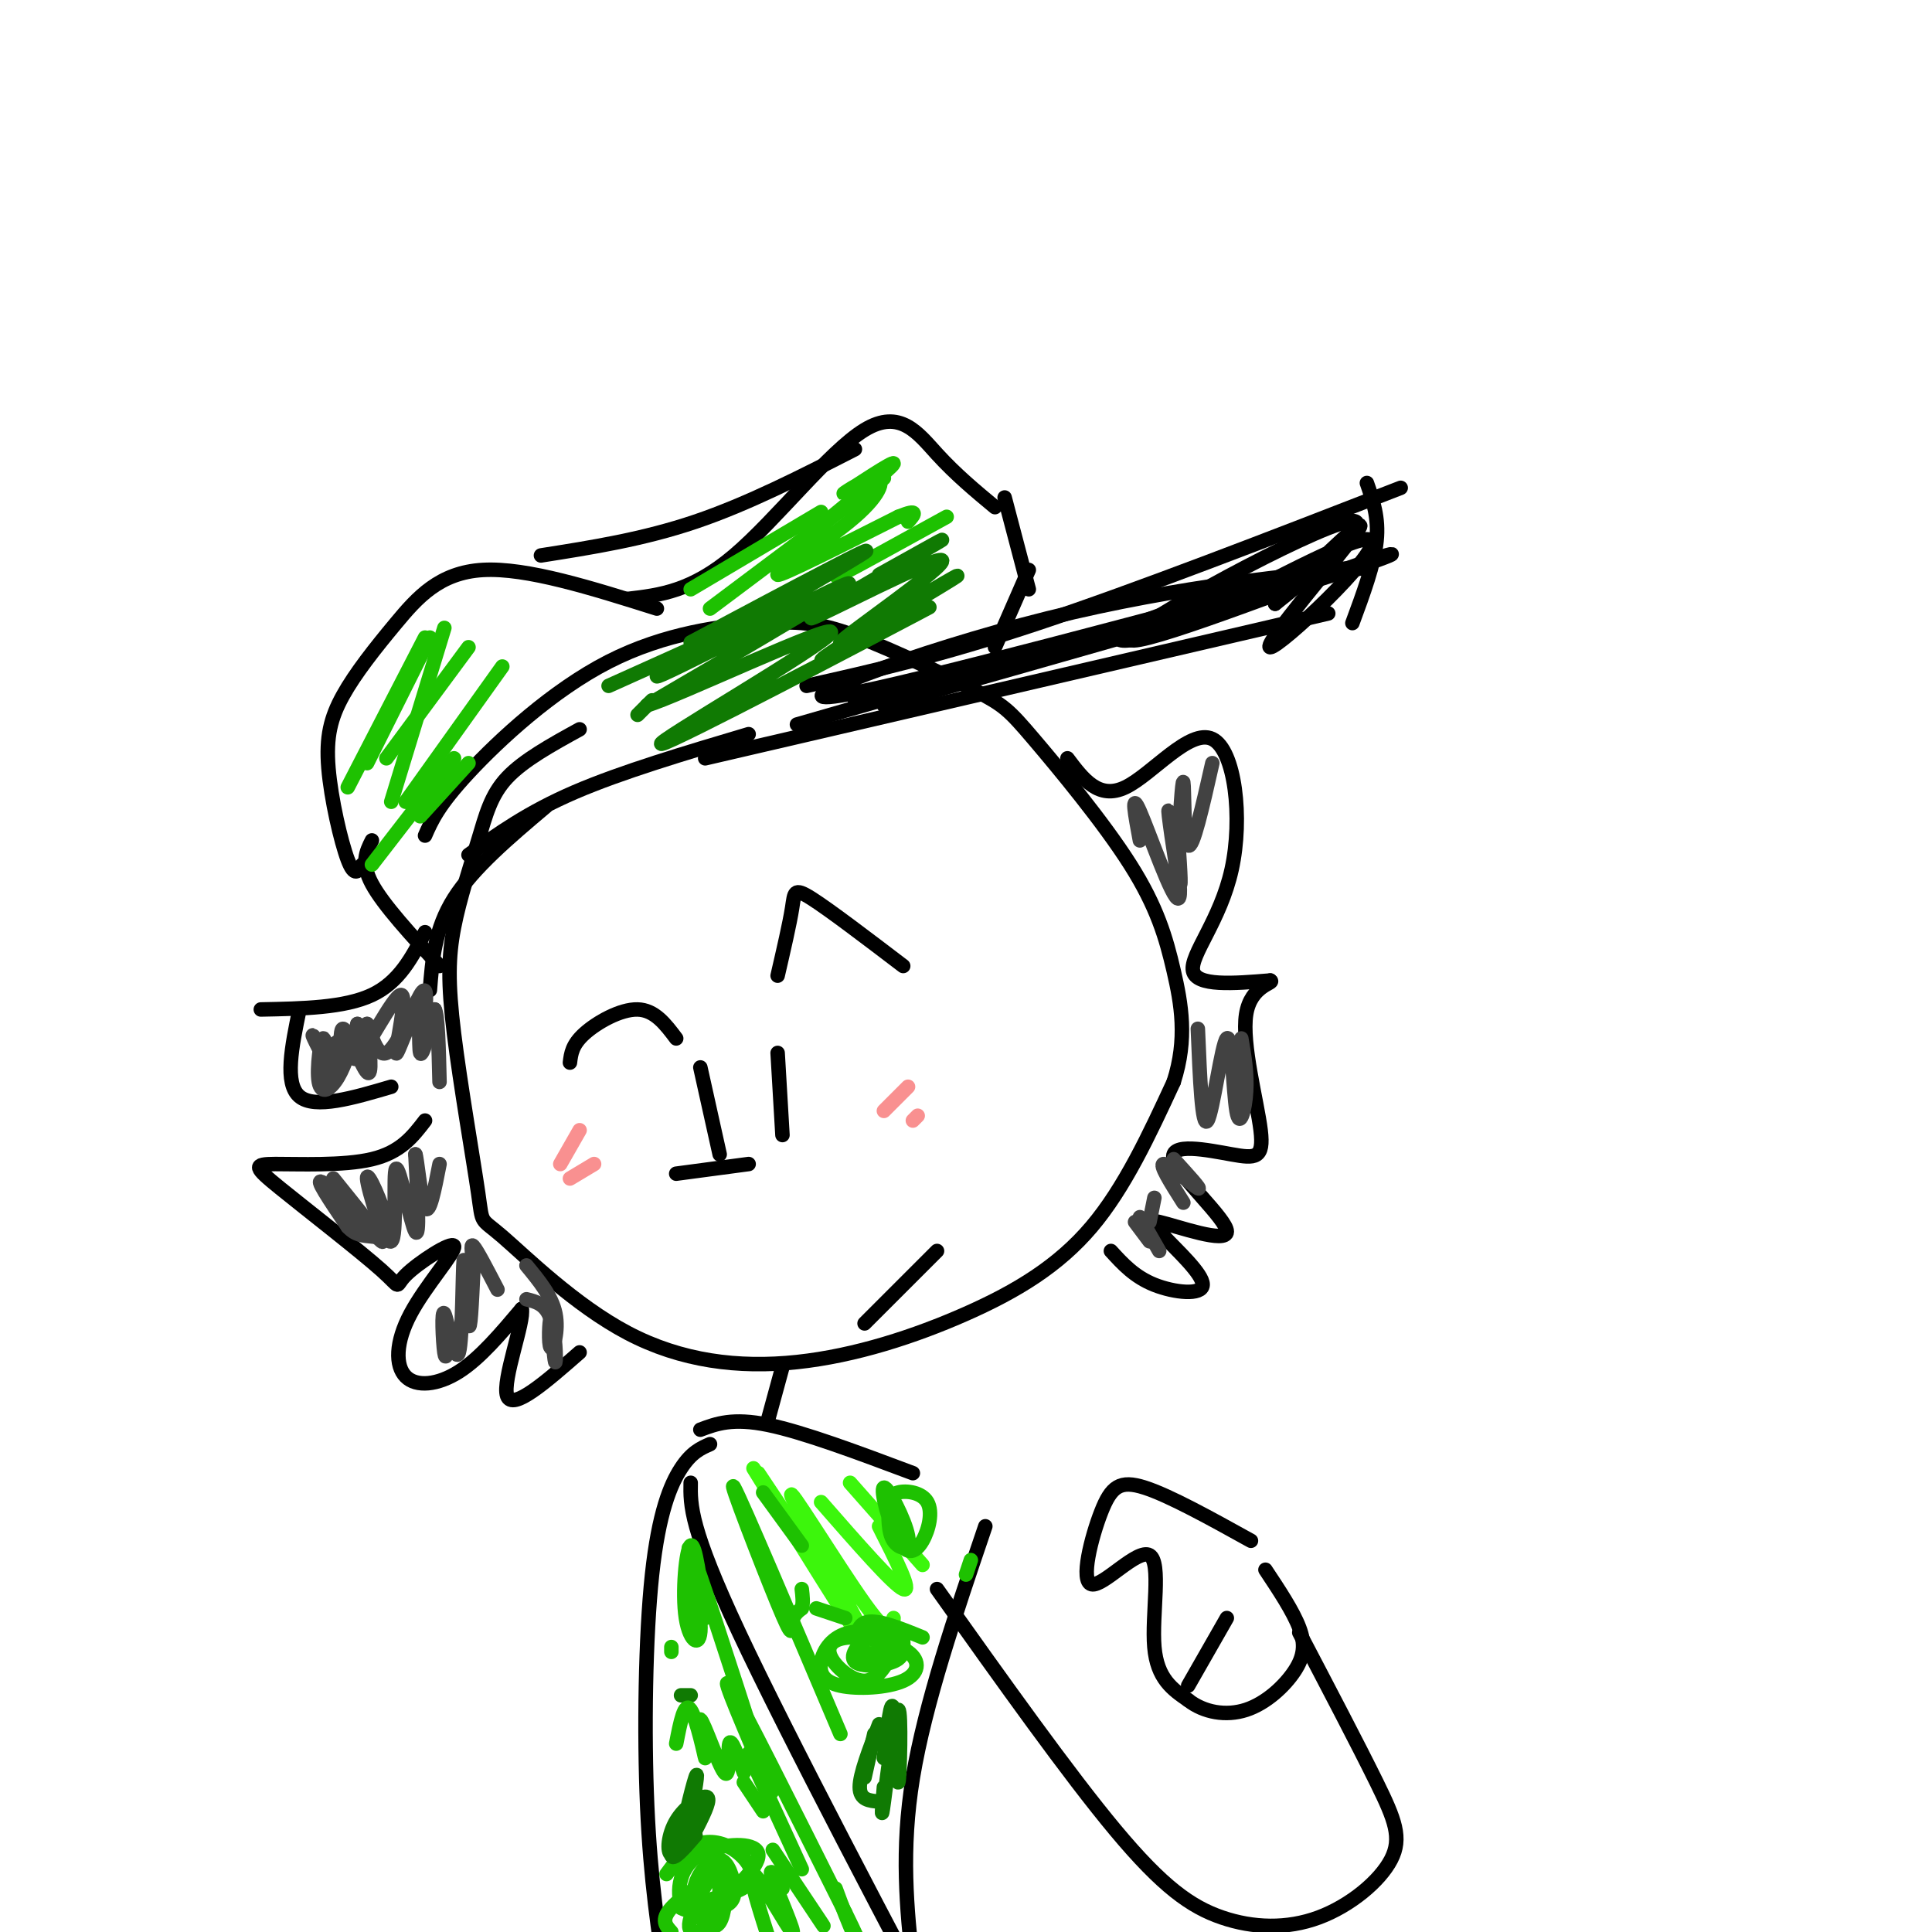 <svg viewBox='0 0 400 400' version='1.1' xmlns='http://www.w3.org/2000/svg' xmlns:xlink='http://www.w3.org/1999/xlink'><g fill='none' stroke='rgb(0,0,0)' stroke-width='3' stroke-linecap='round' stroke-linejoin='round'><path d='M120,151c-5.801,3.191 -11.602,6.382 -15,10c-3.398,3.618 -4.392,7.663 -6,13c-1.608,5.337 -3.828,11.967 -5,18c-1.172,6.033 -1.295,11.470 0,22c1.295,10.530 4.010,26.155 5,33c0.990,6.845 0.256,4.911 5,9c4.744,4.089 14.964,14.201 26,20c11.036,5.799 22.886,7.286 35,6c12.114,-1.286 24.492,-5.346 35,-10c10.508,-4.654 19.145,-9.901 26,-18c6.855,-8.099 11.927,-19.049 17,-30'/><path d='M243,224c2.879,-8.906 1.578,-16.172 0,-23c-1.578,-6.828 -3.431,-13.219 -9,-22c-5.569,-8.781 -14.853,-19.951 -20,-26c-5.147,-6.049 -6.158,-6.978 -12,-10c-5.842,-3.022 -16.516,-8.136 -24,-11c-7.484,-2.864 -11.779,-3.479 -20,-3c-8.221,0.479 -20.367,2.052 -32,8c-11.633,5.948 -22.752,16.271 -29,23c-6.248,6.729 -7.624,9.865 -9,13'/><path d='M75,179c-0.790,1.369 -1.580,2.738 -3,-1c-1.420,-3.738 -3.469,-12.582 -4,-19c-0.531,-6.418 0.456,-10.411 3,-15c2.544,-4.589 6.647,-9.774 11,-15c4.353,-5.226 8.958,-10.493 18,-11c9.042,-0.507 22.521,3.747 36,8'/><path d='M130,124c6.619,-0.780 13.238,-1.560 22,-9c8.762,-7.440 19.667,-21.542 27,-26c7.333,-4.458 11.095,0.726 15,5c3.905,4.274 7.952,7.637 12,11'/><path d='M177,93c-11.083,5.667 -22.167,11.333 -33,15c-10.833,3.667 -21.417,5.333 -32,7'/><path d='M167,142c13.750,-3.083 27.500,-6.167 48,-13c20.500,-6.833 47.750,-17.417 75,-28'/><path d='M283,100c1.250,3.583 2.500,7.167 2,12c-0.500,4.833 -2.750,10.917 -5,17'/><path d='M275,127c0.000,0.000 -129.000,30.000 -129,30'/><path d='M165,150c47.475,-13.659 94.951,-27.317 89,-26c-5.951,1.317 -65.327,17.611 -80,20c-14.673,2.389 15.357,-9.126 43,-16c27.643,-6.874 52.898,-9.107 62,-10c9.102,-0.893 2.051,-0.447 -5,0'/><path d='M274,118c-9.177,2.088 -29.618,7.309 -38,11c-8.382,3.691 -4.705,5.851 9,0c13.705,-5.851 37.436,-19.713 39,-17c1.564,2.713 -19.041,22.000 -21,22c-1.959,0.000 14.726,-19.286 18,-24c3.274,-4.714 -6.863,5.143 -17,15'/><path d='M264,125c4.157,-3.200 23.050,-18.700 15,-17c-8.050,1.700 -43.044,20.600 -45,24c-1.956,3.400 29.127,-8.700 44,-14c14.873,-5.300 13.535,-3.800 -5,2c-18.535,5.800 -54.268,15.900 -90,26'/><path d='M183,146c2.267,-0.711 52.933,-15.489 60,-18c7.067,-2.511 -29.467,7.244 -66,17'/><path d='M208,103c0.000,0.000 5.000,19.000 5,19'/><path d='M213,118c0.000,0.000 -7.000,16.000 -7,16'/><path d='M155,152c-13.167,3.917 -26.333,7.833 -36,12c-9.667,4.167 -15.833,8.583 -22,13'/><path d='M113,167c-7.500,6.333 -15.000,12.667 -19,19c-4.000,6.333 -4.500,12.667 -5,19'/><path d='M77,174c-1.167,2.333 -2.333,4.667 0,9c2.333,4.333 8.167,10.667 14,17'/><path d='M88,193c-2.667,5.167 -5.333,10.333 -11,13c-5.667,2.667 -14.333,2.833 -23,3'/><path d='M62,209c-1.583,7.667 -3.167,15.333 0,18c3.167,2.667 11.083,0.333 19,-2'/><path d='M88,232c-2.521,3.289 -5.042,6.578 -11,8c-5.958,1.422 -15.354,0.978 -20,1c-4.646,0.022 -4.541,0.509 1,5c5.541,4.491 16.517,12.987 21,17c4.483,4.013 2.472,3.543 5,1c2.528,-2.543 9.594,-7.159 10,-6c0.406,1.159 -5.850,8.094 -9,14c-3.150,5.906 -3.194,10.782 -1,13c2.194,2.218 6.627,1.776 11,-1c4.373,-2.776 8.687,-7.888 13,-13'/><path d='M108,271c0.689,2.378 -4.089,14.822 -3,18c1.089,3.178 8.044,-2.911 15,-9'/><path d='M149,239c0.000,0.000 -4.000,-18.000 -4,-18'/><path d='M162,235c0.000,0.000 -1.000,-17.000 -1,-17'/><path d='M118,220c0.222,-1.844 0.444,-3.689 3,-6c2.556,-2.311 7.444,-5.089 11,-5c3.556,0.089 5.778,3.044 8,6'/><path d='M187,200c-7.644,-5.822 -15.289,-11.644 -19,-14c-3.711,-2.356 -3.489,-1.244 -4,2c-0.511,3.244 -1.756,8.622 -3,14'/><path d='M179,274c0.000,0.000 15.000,-15.000 15,-15'/><path d='M162,283c0.000,0.000 -3.000,11.000 -3,11'/><path d='M145,296c3.333,-1.250 6.667,-2.500 14,-1c7.333,1.500 18.667,5.750 30,10'/><path d='M204,316c-6.250,18.417 -12.500,36.833 -15,52c-2.500,15.167 -1.250,27.083 0,39'/><path d='M147,299c-1.911,0.833 -3.821,1.667 -6,5c-2.179,3.333 -4.625,9.167 -6,22c-1.375,12.833 -1.679,32.667 -1,48c0.679,15.333 2.339,26.167 4,37'/><path d='M143,307c-0.083,4.667 -0.167,9.333 10,31c10.167,21.667 30.583,60.333 51,99'/><path d='M259,319c-8.438,-4.676 -16.876,-9.351 -22,-11c-5.124,-1.649 -6.934,-0.271 -9,5c-2.066,5.271 -4.389,14.433 -2,15c2.389,0.567 9.489,-7.463 12,-6c2.511,1.463 0.432,12.418 1,19c0.568,6.582 3.784,8.791 7,11'/><path d='M246,352c3.233,2.534 7.815,3.370 12,2c4.185,-1.370 7.973,-4.946 10,-8c2.027,-3.054 2.293,-5.587 1,-9c-1.293,-3.413 -4.147,-7.707 -7,-12'/><path d='M246,349c0.000,0.000 8.000,-14.000 8,-14'/><path d='M269,338c6.099,11.637 12.197,23.274 16,31c3.803,7.726 5.309,11.540 3,16c-2.309,4.460 -8.433,9.567 -15,12c-6.567,2.433 -13.576,2.194 -20,0c-6.424,-2.194 -12.264,-6.341 -22,-18c-9.736,-11.659 -23.368,-30.829 -37,-50'/><path d='M221,157c3.244,4.322 6.488,8.644 12,6c5.512,-2.644 13.292,-12.255 18,-10c4.708,2.255 6.344,16.376 4,27c-2.344,10.624 -8.670,17.750 -8,21c0.670,3.250 8.335,2.625 16,2'/><path d='M263,203c1.133,0.534 -4.036,0.867 -5,7c-0.964,6.133 2.277,18.064 3,24c0.723,5.936 -1.071,5.878 -6,5c-4.929,-0.878 -12.991,-2.576 -12,1c0.991,3.576 11.036,12.424 11,15c-0.036,2.576 -10.153,-1.121 -14,-2c-3.847,-0.879 -1.423,1.061 1,3'/><path d='M241,256c2.452,2.643 8.083,7.750 8,10c-0.083,2.250 -5.881,1.643 -10,0c-4.119,-1.643 -6.560,-4.321 -9,-7'/><path d='M140,243c0.000,0.000 15.000,-2.000 15,-2'/></g>
<g fill='none' stroke='rgb(249,144,144)' stroke-width='3' stroke-linecap='round' stroke-linejoin='round'><path d='M116,241c0.000,0.000 4.000,-7.000 4,-7'/><path d='M118,244c0.000,0.000 5.000,-3.000 5,-3'/><path d='M183,230c0.000,0.000 5.000,-5.000 5,-5'/><path d='M189,232c0.000,0.000 1.000,-1.000 1,-1'/></g>
<g fill='none' stroke='rgb(60,246,12)' stroke-width='3' stroke-linecap='round' stroke-linejoin='round'><path d='M157,305c0.000,0.000 22.000,33.000 22,33'/><path d='M156,304c12.899,20.851 25.798,41.702 25,39c-0.798,-2.702 -15.292,-28.958 -17,-33c-1.708,-4.042 9.369,14.131 15,22c5.631,7.869 5.815,5.435 6,3'/><path d='M170,311c7.500,8.583 15.000,17.167 17,18c2.000,0.833 -1.500,-6.083 -5,-13'/><path d='M176,307c0.000,0.000 15.000,17.000 15,17'/></g>
<g fill='none' stroke='rgb(30,193,1)' stroke-width='3' stroke-linecap='round' stroke-linejoin='round'><path d='M191,339c-4.898,-1.990 -9.797,-3.979 -12,-3c-2.203,0.979 -1.711,4.927 0,6c1.711,1.073 4.641,-0.729 5,-2c0.359,-1.271 -1.852,-2.011 -4,-1c-2.148,1.011 -4.232,3.772 -3,5c1.232,1.228 5.781,0.922 8,0c2.219,-0.922 2.110,-2.461 2,-4'/><path d='M187,340c-1.805,-1.356 -7.318,-2.746 -11,-2c-3.682,0.746 -5.534,3.630 -6,6c-0.466,2.370 0.454,4.227 4,5c3.546,0.773 9.718,0.461 13,-1c3.282,-1.461 3.675,-4.071 1,-6c-2.675,-1.929 -8.418,-3.177 -12,-3c-3.582,0.177 -5.003,1.778 -4,4c1.003,2.222 4.429,5.063 7,5c2.571,-0.063 4.285,-3.032 6,-6'/><path d='M169,333c0.000,0.000 6.000,2.000 6,2'/><path d='M138,388c1.802,-2.464 3.604,-4.928 6,-6c2.396,-1.072 5.384,-0.754 8,1c2.616,1.754 4.858,4.942 3,7c-1.858,2.058 -7.815,2.986 -10,4c-2.185,1.014 -0.596,2.114 3,0c3.596,-2.114 9.201,-7.443 9,-10c-0.201,-2.557 -6.208,-2.342 -10,-1c-3.792,1.342 -5.369,3.812 -6,6c-0.631,2.188 -0.315,4.094 0,6'/><path d='M141,395c1.603,1.059 5.610,0.706 8,0c2.390,-0.706 3.162,-1.765 3,-4c-0.162,-2.235 -1.257,-5.645 -3,-6c-1.743,-0.355 -4.135,2.346 -5,5c-0.865,2.654 -0.205,5.260 1,7c1.205,1.740 2.954,2.614 4,1c1.046,-1.614 1.391,-5.715 1,-8c-0.391,-2.285 -1.516,-2.753 -3,-1c-1.484,1.753 -3.326,5.728 -4,8c-0.674,2.272 -0.182,2.843 1,3c1.182,0.157 3.052,-0.098 4,-2c0.948,-1.902 0.974,-5.451 1,-9'/><path d='M149,389c-2.067,-0.289 -7.733,3.489 -10,6c-2.267,2.511 -1.133,3.756 0,5'/><path d='M81,166c0.000,0.000 11.000,-36.000 11,-36'/><path d='M76,158c0.000,0.000 13.000,-26.000 13,-26'/><path d='M72,163c0.000,0.000 16.000,-31.000 16,-31'/><path d='M80,157c0.000,0.000 17.000,-23.000 17,-23'/><path d='M84,166c0.000,0.000 20.000,-28.000 20,-28'/><path d='M77,179c0.000,0.000 17.000,-22.000 17,-22'/><path d='M87,169c0.000,0.000 10.000,-11.000 10,-11'/><path d='M143,122c0.000,0.000 27.000,-16.000 27,-16'/><path d='M147,126c0.000,0.000 36.000,-27.000 36,-27'/><path d='M166,112c9.332,-7.567 18.665,-15.134 19,-16c0.335,-0.866 -8.327,4.970 -10,6c-1.673,1.030 3.644,-2.744 6,-3c2.356,-0.256 1.750,3.008 -4,8c-5.750,4.992 -16.643,11.712 -16,12c0.643,0.288 12.821,-5.856 25,-12'/><path d='M186,107c4.500,-1.833 3.250,-0.417 2,1'/><path d='M180,115c-4.333,2.667 -8.667,5.333 -6,4c2.667,-1.333 12.333,-6.667 22,-12'/></g>
<g fill='none' stroke='rgb(16,122,3)' stroke-width='3' stroke-linecap='round' stroke-linejoin='round'><path d='M143,133c20.946,-11.149 41.893,-22.298 35,-18c-6.893,4.298 -41.625,24.042 -42,25c-0.375,0.958 33.607,-16.869 39,-19c5.393,-2.131 -17.804,11.435 -41,25'/><path d='M134,146c5.337,-1.410 39.179,-17.436 38,-15c-1.179,2.436 -37.378,23.333 -35,23c2.378,-0.333 43.332,-21.897 53,-27c9.668,-5.103 -11.952,6.256 -18,9c-6.048,2.744 3.476,-3.128 13,-9'/><path d='M185,127c6.615,-4.114 16.653,-9.899 12,-7c-4.653,2.899 -23.995,14.481 -23,13c0.995,-1.481 22.329,-16.026 21,-17c-1.329,-0.974 -25.319,11.622 -27,12c-1.681,0.378 18.948,-11.464 25,-15c6.052,-3.536 -2.474,1.232 -11,6'/><path d='M126,142c0.000,0.000 20.000,-9.000 20,-9'/><path d='M135,145c0.000,0.000 -3.000,3.000 -3,3'/><path d='M143,376c0.864,-5.071 1.728,-10.143 1,-8c-0.728,2.143 -3.047,11.500 -3,14c0.047,2.500 2.459,-1.856 4,-5c1.541,-3.144 2.211,-5.074 1,-5c-1.211,0.074 -4.304,2.154 -6,5c-1.696,2.846 -1.995,6.459 -1,7c0.995,0.541 3.284,-1.988 4,-4c0.716,-2.012 -0.142,-3.506 -1,-5'/><path d='M142,375c-1.044,1.400 -3.156,7.400 -3,9c0.156,1.600 2.578,-1.200 5,-4'/><path d='M143,351c0.000,0.000 -2.000,0.000 -2,0'/><path d='M181,359c0.000,0.000 -2.000,9.000 -2,9'/><path d='M182,357c-2.000,5.167 -4.000,10.333 -4,13c0.000,2.667 2.000,2.833 4,3'/><path d='M183,370c-0.335,4.010 -0.670,8.019 0,3c0.670,-5.019 2.344,-19.067 3,-19c0.656,0.067 0.292,14.249 0,15c-0.292,0.751 -0.512,-11.928 -1,-15c-0.488,-3.072 -1.244,3.464 -2,10'/></g>
<g fill='none' stroke='rgb(30,193,1)' stroke-width='3' stroke-linecap='round' stroke-linejoin='round'><path d='M146,335c-1.026,-7.821 -2.051,-15.643 -3,-15c-0.949,0.643 -1.821,9.750 -1,15c0.821,5.250 3.337,6.644 3,1c-0.337,-5.644 -3.525,-18.327 -2,-15c1.525,3.327 7.762,22.663 14,42'/><path d='M157,363c3.095,9.036 3.833,10.625 1,4c-2.833,-6.625 -9.238,-21.464 -7,-18c2.238,3.464 13.119,25.232 24,47'/><path d='M175,396c4.356,8.867 3.244,7.533 2,5c-1.244,-2.533 -2.622,-6.267 -4,-10'/><path d='M155,363c0.000,0.000 11.000,24.000 11,24'/><path d='M154,369c0.000,0.000 4.000,6.000 4,6'/><path d='M154,367c-1.320,-3.638 -2.639,-7.277 -3,-6c-0.361,1.277 0.238,7.469 -1,6c-1.238,-1.469 -4.311,-10.600 -5,-11c-0.689,-0.400 1.007,7.931 1,8c-0.007,0.069 -1.716,-8.123 -3,-10c-1.284,-1.877 -2.142,2.562 -3,7'/><path d='M139,341c0.000,0.000 0.000,1.000 0,1'/><path d='M160,383c4.333,6.500 8.667,13.000 10,15c1.333,2.000 -0.333,-0.500 -2,-3'/><path d='M162,391c-1.560,-2.542 -3.119,-5.083 -2,-2c1.119,3.083 4.917,11.792 4,11c-0.917,-0.792 -6.548,-11.083 -8,-12c-1.452,-0.917 1.274,7.542 4,16'/><path d='M174,359c-10.238,-24.131 -20.476,-48.262 -22,-51c-1.524,-2.738 5.667,15.917 9,24c3.333,8.083 2.810,5.595 3,4c0.190,-1.595 1.095,-2.298 2,-3'/><path d='M166,333c0.333,-1.167 0.167,-2.583 0,-4'/><path d='M158,309c0.000,0.000 8.000,11.000 8,11'/><path d='M184,311c-0.084,3.106 -0.168,6.212 1,8c1.168,1.788 3.586,2.259 3,-1c-0.586,-3.259 -4.178,-10.249 -5,-10c-0.822,0.249 1.125,7.735 3,11c1.875,3.265 3.678,2.308 5,0c1.322,-2.308 2.164,-5.968 1,-8c-1.164,-2.032 -4.332,-2.438 -6,-2c-1.668,0.438 -1.834,1.719 -2,3'/><path d='M201,323c0.000,0.000 -1.000,3.000 -1,3'/></g>
<g fill='none' stroke='rgb(66,66,66)' stroke-width='3' stroke-linecap='round' stroke-linejoin='round'><path d='M67,218c-1.421,-2.421 -2.842,-4.842 -2,-3c0.842,1.842 3.947,7.947 5,7c1.053,-0.947 0.053,-8.947 1,-9c0.947,-0.053 3.842,7.842 5,9c1.158,1.158 0.579,-4.421 0,-10'/><path d='M76,212c0.500,0.571 1.750,7.000 4,6c2.250,-1.000 5.500,-9.429 7,-12c1.500,-2.571 1.250,0.714 1,4'/><path d='M69,244c5.667,7.022 11.333,14.044 10,13c-1.333,-1.044 -9.667,-10.156 -12,-12c-2.333,-1.844 1.333,3.578 5,9'/><path d='M72,254c1.637,1.802 3.230,1.807 5,2c1.770,0.193 3.719,0.575 3,-3c-0.719,-3.575 -4.104,-11.107 -4,-9c0.104,2.107 3.698,13.853 5,13c1.302,-0.853 0.312,-14.307 1,-15c0.688,-0.693 3.054,11.373 4,13c0.946,1.627 0.473,-7.187 0,-16'/><path d='M86,239c0.311,0.356 1.089,9.244 2,11c0.911,1.756 1.956,-3.622 3,-9'/><path d='M72,217c-1.170,-1.136 -2.340,-2.273 -3,0c-0.660,2.273 -0.809,7.954 -1,7c-0.191,-0.954 -0.422,-8.544 -1,-9c-0.578,-0.456 -1.502,6.224 -1,9c0.502,2.776 2.429,1.650 4,-1c1.571,-2.650 2.785,-6.825 4,-11'/><path d='M74,212c0.039,0.914 -1.862,8.699 0,7c1.862,-1.699 7.488,-12.881 9,-13c1.512,-0.119 -1.090,10.824 -1,12c0.090,1.176 2.870,-7.414 4,-8c1.130,-0.586 0.608,6.833 1,8c0.392,1.167 1.696,-3.916 3,-9'/><path d='M90,209c0.667,1.000 0.833,8.000 1,15'/><path d='M93,277c-0.338,2.603 -0.676,5.207 -1,3c-0.324,-2.207 -0.634,-9.224 0,-8c0.634,1.224 2.211,10.689 3,8c0.789,-2.689 0.789,-17.532 1,-19c0.211,-1.468 0.632,10.438 1,13c0.368,2.562 0.684,-4.219 1,-11'/><path d='M98,263c-0.067,-3.222 -0.733,-5.778 0,-5c0.733,0.778 2.867,4.889 5,9'/><path d='M109,269c1.978,0.489 3.956,0.978 5,4c1.044,3.022 1.156,8.578 1,9c-0.156,0.422 -0.578,-4.289 -1,-9'/><path d='M114,273c-0.286,0.262 -0.500,5.417 0,6c0.500,0.583 1.714,-3.405 1,-7c-0.714,-3.595 -3.357,-6.798 -6,-10'/><path d='M236,174c-0.982,-5.242 -1.965,-10.485 0,-6c1.965,4.485 6.877,18.697 8,18c1.123,-0.697 -1.544,-16.303 -2,-18c-0.456,-1.697 1.298,10.515 2,14c0.702,3.485 0.351,-1.758 0,-7'/><path d='M244,175c0.226,-5.000 0.792,-14.000 1,-13c0.208,1.000 0.060,12.000 1,13c0.940,1.000 2.970,-8.000 5,-17'/><path d='M248,213c0.435,10.424 0.871,20.848 2,19c1.129,-1.848 2.952,-15.970 4,-17c1.048,-1.030 1.321,11.030 2,15c0.679,3.970 1.766,-0.152 2,-4c0.234,-3.848 -0.383,-7.424 -1,-11'/><path d='M243,240c2.978,3.267 5.956,6.533 5,6c-0.956,-0.533 -5.844,-4.867 -7,-5c-1.156,-0.133 1.422,3.933 4,8'/><path d='M239,248c0.000,0.000 -1.000,5.000 -1,5'/><path d='M235,253c0.000,0.000 3.000,4.000 3,4'/><path d='M236,252c0.000,0.000 4.000,7.000 4,7'/></g>
</svg>
